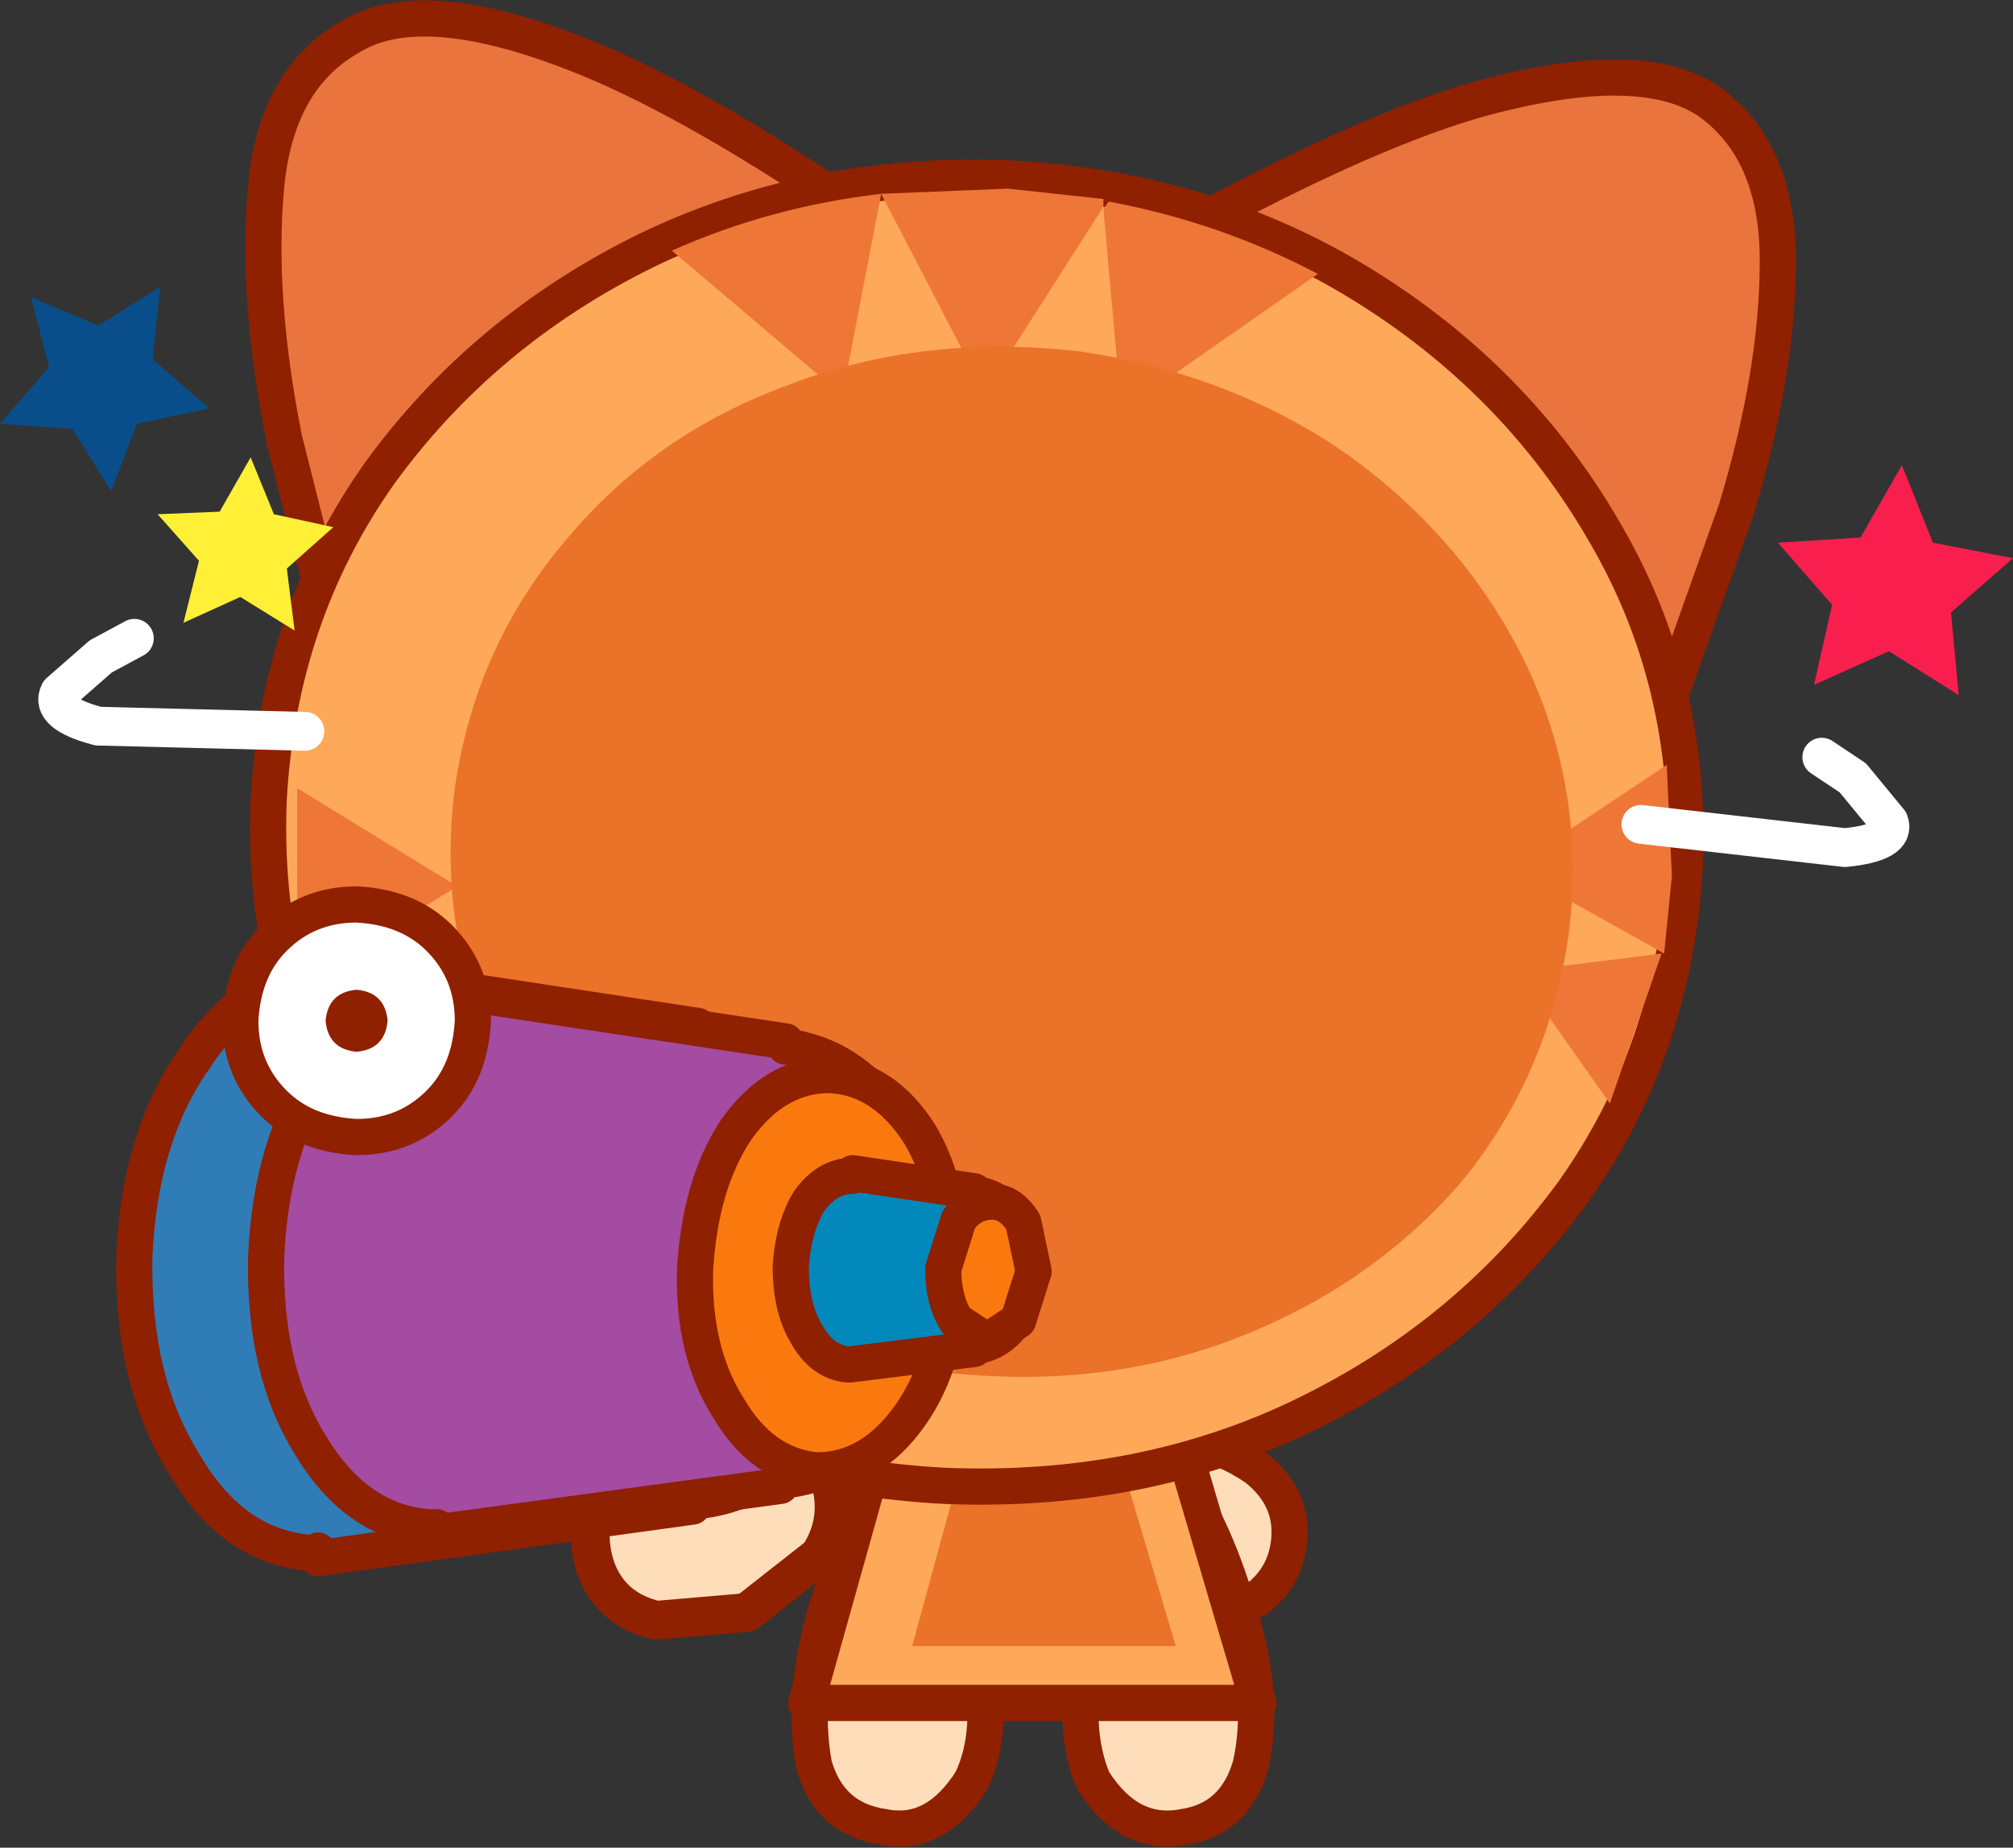 <?xml version="1.0" encoding="UTF-8" standalone="no"?>
<svg xmlns:xlink="http://www.w3.org/1999/xlink" height="35.75px" width="38.95px" xmlns="http://www.w3.org/2000/svg">
  <rect width="100%" height="100%" fill="#333333" stroke="none"/>
  <g transform="matrix(1.0, 0.0, 0.0, 1.0, 12.5, 18.6)">
    <path d="M3.1 7.25 Q4.35 7.15 4.55 8.8 4.85 10.5 3.6 10.75 L2.35 10.45 Q1.8 10.05 1.65 9.25 1.55 8.45 2.0 7.9 2.4 7.35 3.1 7.25" fill="#fdc8a1" fill-rule="evenodd" stroke="none"/>
    <path d="M3.05 7.25 Q4.3 7.15 4.5 8.8 4.85 10.5 3.6 10.75 2.9 10.85 2.35 10.45 1.75 10.05 1.65 9.25 1.55 8.45 1.95 7.9 2.4 7.35 3.05 7.25" fill="#f7c2a3" fill-rule="evenodd" stroke="none"/>
    <path d="M3.05 7.25 Q4.3 7.15 4.5 8.8 4.85 10.5 3.6 10.75 2.9 10.85 2.35 10.45 1.75 10.05 1.65 9.25 1.55 8.45 1.95 7.9 2.4 7.35 3.05 7.25 Z" fill="none" stroke="#7e3f0d" stroke-linecap="round" stroke-linejoin="round" stroke-width="0.4"/>
    <path d="M3.1 7.25 Q4.35 7.1 4.55 8.8 4.85 10.45 3.6 10.7 L2.35 10.45 Q1.8 10.05 1.65 9.25 1.55 8.45 2.0 7.9 2.4 7.35 3.1 7.25 Z" fill="none" stroke="#8f2000" stroke-linecap="round" stroke-linejoin="round" stroke-width="0.7"/>
    <path d="M-5.65 -4.75 L-7.0 -10.1 Q-7.55 -12.85 -7.35 -15.0 -7.15 -17.1 -5.7 -17.9 -4.3 -18.75 -1.2 -17.5 1.9 -16.25 7.15 -12.3 L-5.65 -4.75" fill="#e9743d" fill-rule="evenodd" stroke="none"/>
    <path d="M-5.65 -4.75 L-7.0 -10.1 Q-7.55 -12.85 -7.35 -15.0 -7.15 -17.1 -5.7 -17.9 -4.3 -18.75 -1.2 -17.5 1.9 -16.25 7.15 -12.3" fill="none" stroke="#8f2000" stroke-linecap="round" stroke-linejoin="round" stroke-width="0.7"/>
    <path d="M-4.45 -7.55 L4.4 -12.7 4.6 -12.4 -4.25 -7.2 -4.45 -7.55" fill="#db4f34" fill-rule="evenodd" stroke="none"/>
    <path d="M7.15 -12.25 Q12.8 -15.7 16.0 -16.65 19.2 -17.55 20.55 -16.65 21.9 -15.7 21.9 -13.55 21.9 -11.4 21.1 -8.75 L19.25 -3.55 7.15 -12.25" fill="#e9743d" fill-rule="evenodd" stroke="none"/>
    <path d="M19.25 -3.55 L21.1 -8.75 Q21.9 -11.4 21.9 -13.55 21.9 -15.7 20.55 -16.65 19.2 -17.55 16.0 -16.65 12.8 -15.7 7.15 -12.25" fill="none" stroke="#8f2000" stroke-linecap="round" stroke-linejoin="round" stroke-width="0.7"/>
    <path d="M11.8 9.8 Q12.5 10.35 12.45 11.15 12.4 11.9 11.8 12.35 L10.25 12.4 8.4 11.35 Q7.65 10.9 6.25 10.7 L6.15 9.5 9.1 9.1 Q10.7 9.05 11.8 9.8" fill="#fedeba" fill-rule="evenodd" stroke="none"/>
    <path d="M11.8 9.8 Q12.5 10.35 12.45 11.15 12.4 11.9 11.8 12.35 L10.25 12.4 8.4 11.35 Q7.65 10.9 6.25 10.7 L6.15 9.5 9.1 9.1 Q10.7 9.05 11.8 9.8 Z" fill="none" stroke="#8f2000" stroke-linecap="round" stroke-linejoin="round" stroke-width="0.7"/>
    <path d="M6.1 11.05 L6.45 13.5 Q6.75 14.9 6.3 15.85 5.6 16.95 4.6 16.75 3.55 16.6 3.25 15.55 3.0 14.2 3.5 12.5 4.05 10.8 4.8 9.75 L6.1 11.05" fill="#fedeba" fill-rule="evenodd" stroke="none"/>
    <path d="M4.8 9.75 Q4.05 10.8 3.5 12.5 3.0 14.2 3.25 15.55 3.55 16.6 4.6 16.75 5.6 16.95 6.3 15.85 6.75 14.9 6.45 13.5 L6.1 11.05" fill="none" stroke="#8f2000" stroke-linecap="round" stroke-linejoin="round" stroke-width="0.7"/>
    <path d="M10.15 9.75 Q10.95 10.8 11.45 12.5 12.0 14.2 11.7 15.55 11.4 16.6 10.4 16.75 9.35 16.95 8.65 15.85 8.25 14.9 8.5 13.5 L8.9 11.05 10.15 9.75" fill="#fedeba" fill-rule="evenodd" stroke="none"/>
    <path d="M10.15 9.75 Q10.95 10.8 11.45 12.5 12.0 14.2 11.7 15.55 11.4 16.6 10.4 16.75 9.35 16.95 8.65 15.85 8.25 14.9 8.5 13.5 L8.9 11.05" fill="none" stroke="#8f2000" stroke-linecap="round" stroke-linejoin="round" stroke-width="0.7"/>
    <path d="M9.55 6.55 L11.85 14.35 3.1 14.35 4.95 7.75 9.55 6.55" fill="#fda959" fill-rule="evenodd" stroke="none"/>
    <path d="M4.95 7.75 L3.1 14.35 11.85 14.35 9.55 6.55" fill="none" stroke="#8f2000" stroke-linecap="round" stroke-linejoin="round" stroke-width="0.7"/>
    <path d="M6.2 9.4 L8.9 8.7 10.25 13.25 5.15 13.25 6.2 9.4" fill="#eb7229" fill-rule="evenodd" stroke="none"/>
    <path d="M20.1 -1.85 Q19.9 1.7 17.95 4.45 15.95 7.2 12.8 8.75 9.65 10.3 5.8 10.15 1.95 9.95 -1.05 8.1 -4.05 6.25 -5.75 3.3 -7.45 0.4 -7.3 -3.15 -7.1 -6.7 -5.15 -9.45 -3.15 -12.2 0.0 -13.75 3.2 -15.3 7.0 -15.15 10.85 -14.95 13.85 -13.1 16.85 -11.25 18.55 -8.3 20.25 -5.4 20.1 -1.85" fill="#fda959" fill-rule="evenodd" stroke="none"/>
    <path d="M20.1 -1.85 Q19.9 1.7 17.95 4.45 15.95 7.2 12.8 8.75 9.65 10.3 5.8 10.15 1.95 9.95 -1.05 8.1 -4.05 6.25 -5.75 3.3 -7.45 0.4 -7.3 -3.15 -7.1 -6.7 -5.15 -9.45 -3.15 -12.2 0.0 -13.75 3.2 -15.3 7.0 -15.15 10.85 -14.95 13.85 -13.1 16.85 -11.25 18.55 -8.3 20.25 -5.4 20.1 -1.85 Z" fill="none" stroke="#8f2000" stroke-linecap="round" stroke-linejoin="round" stroke-width="0.7"/>
    <path d="M19.7 -0.15 L16.75 -1.8 19.75 -3.8 19.85 -1.65 19.7 -0.15" fill="#ee7738" fill-rule="evenodd" stroke="none"/>
    <path d="M19.65 -0.15 L18.65 2.75 16.85 0.2 19.65 -0.15" fill="#ee7738" fill-rule="evenodd" stroke="none"/>
    <path d="M-6.5 0.3 L-6.75 -1.2 -6.75 -3.35 -3.65 -1.45 -6.5 0.3" fill="#ee7738" fill-rule="evenodd" stroke="none"/>
    <path d="M-6.45 0.3 L-3.65 0.55 -5.35 3.2 Q-6.1 1.85 -6.45 0.3" fill="#ee7738" fill-rule="evenodd" stroke="none"/>
    <path d="M4.55 -14.85 L3.8 -10.95 0.5 -13.75 Q2.4 -14.6 4.55 -14.85" fill="#ee7738" fill-rule="evenodd" stroke="none"/>
    <path d="M8.85 -14.55 L8.95 -14.7 Q11.1 -14.3 13.0 -13.3 L9.2 -10.65 8.85 -14.55" fill="#ee7738" fill-rule="evenodd" stroke="none"/>
    <path d="M7.0 -14.95 L8.85 -14.75 8.85 -14.6 6.55 -11.0 4.55 -14.85 7.0 -14.95" fill="#ee7738" fill-rule="evenodd" stroke="none"/>
    <path d="M17.85 -0.5 Q17.45 2.25 15.75 4.3 14.0 6.3 11.4 7.3 8.8 8.3 5.75 7.95 2.75 7.5 0.5 5.9 -1.75 4.25 -2.9 1.8 -4.05 -0.6 -3.7 -3.35 -3.3 -6.1 -1.55 -8.15 0.15 -10.2 2.75 -11.15 5.35 -12.15 8.4 -11.8 11.4 -11.35 13.65 -9.75 15.9 -8.1 17.05 -5.7 18.2 -3.25 17.85 -0.5" fill="#eb7229" fill-rule="evenodd" stroke="none"/>
    <path d="M-0.95 11.8 Q-1.25 11.0 -0.85 10.15 -0.45 9.3 0.5 8.9 1.45 8.55 2.3 8.9 3.2 9.2 3.55 10.0 3.8 10.8 3.35 11.5 L1.95 12.6 0.2 12.75 Q-0.65 12.55 -0.95 11.8" fill="#fedeba" fill-rule="evenodd" stroke="none"/>
    <path d="M-0.95 11.8 Q-0.65 12.55 0.2 12.75 L1.95 12.6 3.35 11.5 Q3.8 10.8 3.55 10.0 3.2 9.2 2.3 8.9 1.45 8.55 0.5 8.9 -0.45 9.3 -0.85 10.15 -1.25 11.0 -0.95 11.8 Z" fill="none" stroke="#8f2000" stroke-linecap="round" stroke-linejoin="round" stroke-width="0.75"/>
    <path d="M1.0 1.35 Q2.4 1.5 3.3 2.8 4.2 4.05 4.2 5.95 4.15 7.8 3.25 9.1 2.3 10.35 0.9 10.45 L0.9 10.55 -6.35 11.55 -6.35 11.4 -6.45 11.45 Q-8.0 11.35 -8.95 9.7 -9.95 8.1 -9.9 5.7 -9.8 3.4 -8.75 1.9 -7.75 0.35 -6.25 0.25 L-6.25 0.15 1.0 1.25 1.0 1.35" fill="#307cb7" fill-rule="evenodd" stroke="none"/>
    <path d="M1.0 1.35 L1.0 1.25 -6.25 0.15 -6.25 0.25 Q-7.75 0.35 -8.75 1.9 -9.8 3.4 -9.9 5.7 -9.95 8.1 -8.95 9.7 -8.0 11.35 -6.45 11.45 L-6.35 11.4 -6.35 11.55 0.9 10.55 0.9 10.45 Q2.3 10.35 3.25 9.1 4.15 7.8 4.2 5.95 4.2 4.05 3.3 2.8 2.4 1.5 1.0 1.35 Z" fill="none" stroke="#8f2000" stroke-linecap="round" stroke-linejoin="round" stroke-width="0.7"/>
    <path d="M2.7 1.65 Q3.95 1.8 4.8 3.0 5.65 4.15 5.65 5.9 5.6 7.6 4.75 8.75 3.9 9.95 2.6 10.05 L2.6 10.15 -4.05 11.05 -4.05 10.95 -4.2 10.95 Q-5.6 10.85 -6.5 9.35 -7.4 7.9 -7.35 5.7 -7.25 3.55 -6.3 2.15 -5.35 0.75 -3.95 0.65 L-3.95 0.55 2.7 1.55 2.7 1.65" fill="#a44ba2" fill-rule="evenodd" stroke="none"/>
    <path d="M2.7 1.65 L2.7 1.55 -3.95 0.55 -3.95 0.65 Q-5.35 0.75 -6.3 2.15 -7.25 3.55 -7.35 5.7 -7.4 7.9 -6.5 9.35 -5.6 10.85 -4.2 10.95 L-4.05 10.95 -4.05 11.05 2.6 10.15 2.6 10.05 Q3.9 9.95 4.75 8.75 5.6 7.6 5.65 5.9 5.65 4.15 4.8 3.0 3.95 1.8 2.7 1.65 Z" fill="none" stroke="#8f2000" stroke-linecap="round" stroke-linejoin="round" stroke-width="0.7"/>
    <path d="M3.55 2.2 Q4.6 2.25 5.3 3.35 5.95 4.45 5.9 6.1 5.85 7.75 5.1 8.8 4.35 9.85 3.3 9.85 2.25 9.75 1.6 8.65 0.9 7.55 0.95 5.95 1.05 4.3 1.75 3.25 2.5 2.2 3.55 2.2" fill="#fa790e" fill-rule="evenodd" stroke="none"/>
    <path d="M3.55 2.2 Q4.6 2.25 5.3 3.35 5.95 4.45 5.9 6.1 5.85 7.75 5.1 8.8 4.35 9.85 3.3 9.85 2.25 9.75 1.6 8.65 0.9 7.55 0.95 5.95 1.05 4.3 1.75 3.25 2.5 2.2 3.55 2.2 Z" fill="none" stroke="#8f2000" stroke-linecap="round" stroke-linejoin="round" stroke-width="0.7"/>
    <path d="M6.35 4.5 Q6.8 4.55 7.1 4.95 L7.4 6.0 7.1 7.0 Q6.8 7.4 6.35 7.45 L6.35 7.5 3.95 7.8 3.9 7.8 Q3.4 7.75 3.1 7.2 2.8 6.7 2.8 5.9 2.85 5.15 3.15 4.65 3.5 4.15 4.0 4.15 L4.0 4.1 6.35 4.45 6.35 4.5" fill="#0388bb" fill-rule="evenodd" stroke="none"/>
    <path d="M6.35 4.5 L6.35 4.45 4.0 4.1 4.0 4.15 Q3.5 4.15 3.15 4.65 2.85 5.15 2.8 5.9 2.8 6.7 3.1 7.2 3.4 7.75 3.9 7.8 L3.95 7.8 6.35 7.5 6.35 7.45 Q6.8 7.4 7.1 7.0 L7.4 6.0 7.1 4.95 Q6.8 4.55 6.35 4.5 Z" fill="none" stroke="#8f2000" stroke-linecap="round" stroke-linejoin="round" stroke-width="0.7"/>
    <path d="M6.7 4.65 Q7.05 4.65 7.3 5.05 L7.5 6.0 7.2 6.95 6.6 7.35 6.0 6.95 Q5.75 6.55 5.75 5.95 L6.05 5.0 Q6.3 4.65 6.7 4.65" fill="#fa790e" fill-rule="evenodd" stroke="none"/>
    <path d="M6.7 4.65 Q7.05 4.65 7.3 5.05 L7.5 6.0 7.2 6.95 6.6 7.35 6.0 6.95 Q5.75 6.55 5.75 5.95 L6.05 5.0 Q6.3 4.65 6.7 4.65 Z" fill="none" stroke="#8f2000" stroke-linecap="round" stroke-linejoin="round" stroke-width="0.7"/>
    <path d="M-7.85 1.15 Q-7.8 0.15 -7.2 -0.45 -6.55 -1.1 -5.6 -1.1 -4.6 -1.05 -4.0 -0.45 -3.35 0.2 -3.35 1.15 -3.4 2.15 -4.0 2.75 -4.65 3.4 -5.6 3.4 -6.6 3.35 -7.2 2.75 -7.85 2.1 -7.85 1.15" fill="#ffffff" fill-rule="evenodd" stroke="none"/>
    <path d="M-7.85 1.15 Q-7.85 2.1 -7.2 2.75 -6.6 3.35 -5.6 3.4 -4.65 3.4 -4.0 2.75 -3.4 2.15 -3.35 1.15 -3.35 0.2 -4.0 -0.45 -4.6 -1.05 -5.6 -1.1 -6.55 -1.1 -7.2 -0.45 -7.8 0.15 -7.85 1.15 Z" fill="none" stroke="#8f2000" stroke-linecap="round" stroke-linejoin="round" stroke-width="0.7"/>
    <path d="M-6.2 1.15 Q-6.15 0.6 -5.6 0.55 -5.05 0.6 -5.0 1.15 -5.05 1.7 -5.6 1.75 -6.15 1.7 -6.2 1.15" fill="#8f2000" fill-rule="evenodd" stroke="none"/>
    <path d="M24.9 -8.1 L26.45 -7.8 25.25 -6.75 25.4 -5.15 24.05 -6.0 22.6 -5.35 22.95 -6.9 21.9 -8.1 23.5 -8.2 24.3 -9.6 24.9 -8.1" fill="#f81f4f" fill-rule="evenodd" stroke="none"/>
    <path d="M-7.65 -9.75 L-7.2 -8.65 -6.05 -8.4 -6.95 -7.6 -6.8 -6.4 -7.85 -7.05 -8.95 -6.55 -8.65 -7.75 -9.45 -8.65 -8.25 -8.7 -7.65 -9.75" fill="#fff037" fill-rule="evenodd" stroke="none"/>
    <path d="M-9.4 -13.05 L-9.55 -11.65 -8.45 -10.7 -9.85 -10.4 -10.35 -9.1 -11.1 -10.3 -12.5 -10.4 -11.55 -11.5 -11.9 -12.85 -10.6 -12.3 -9.4 -13.05" fill="#094e8b" fill-rule="evenodd" stroke="none"/>
    <path d="M22.75 -3.95 L23.35 -3.55 24.05 -2.7 Q24.2 -2.3 23.2 -2.2 L19.25 -2.65" fill="none" stroke="#ffffff" stroke-linecap="round" stroke-linejoin="round" stroke-width="0.75"/>
    <path d="M-9.9 -6.25 L-10.55 -5.9 -11.35 -5.2 Q-11.55 -4.8 -10.6 -4.55 L-6.6 -4.45" fill="none" stroke="#ffffff" stroke-linecap="round" stroke-linejoin="round" stroke-width="0.75"/>
  </g>
</svg>
